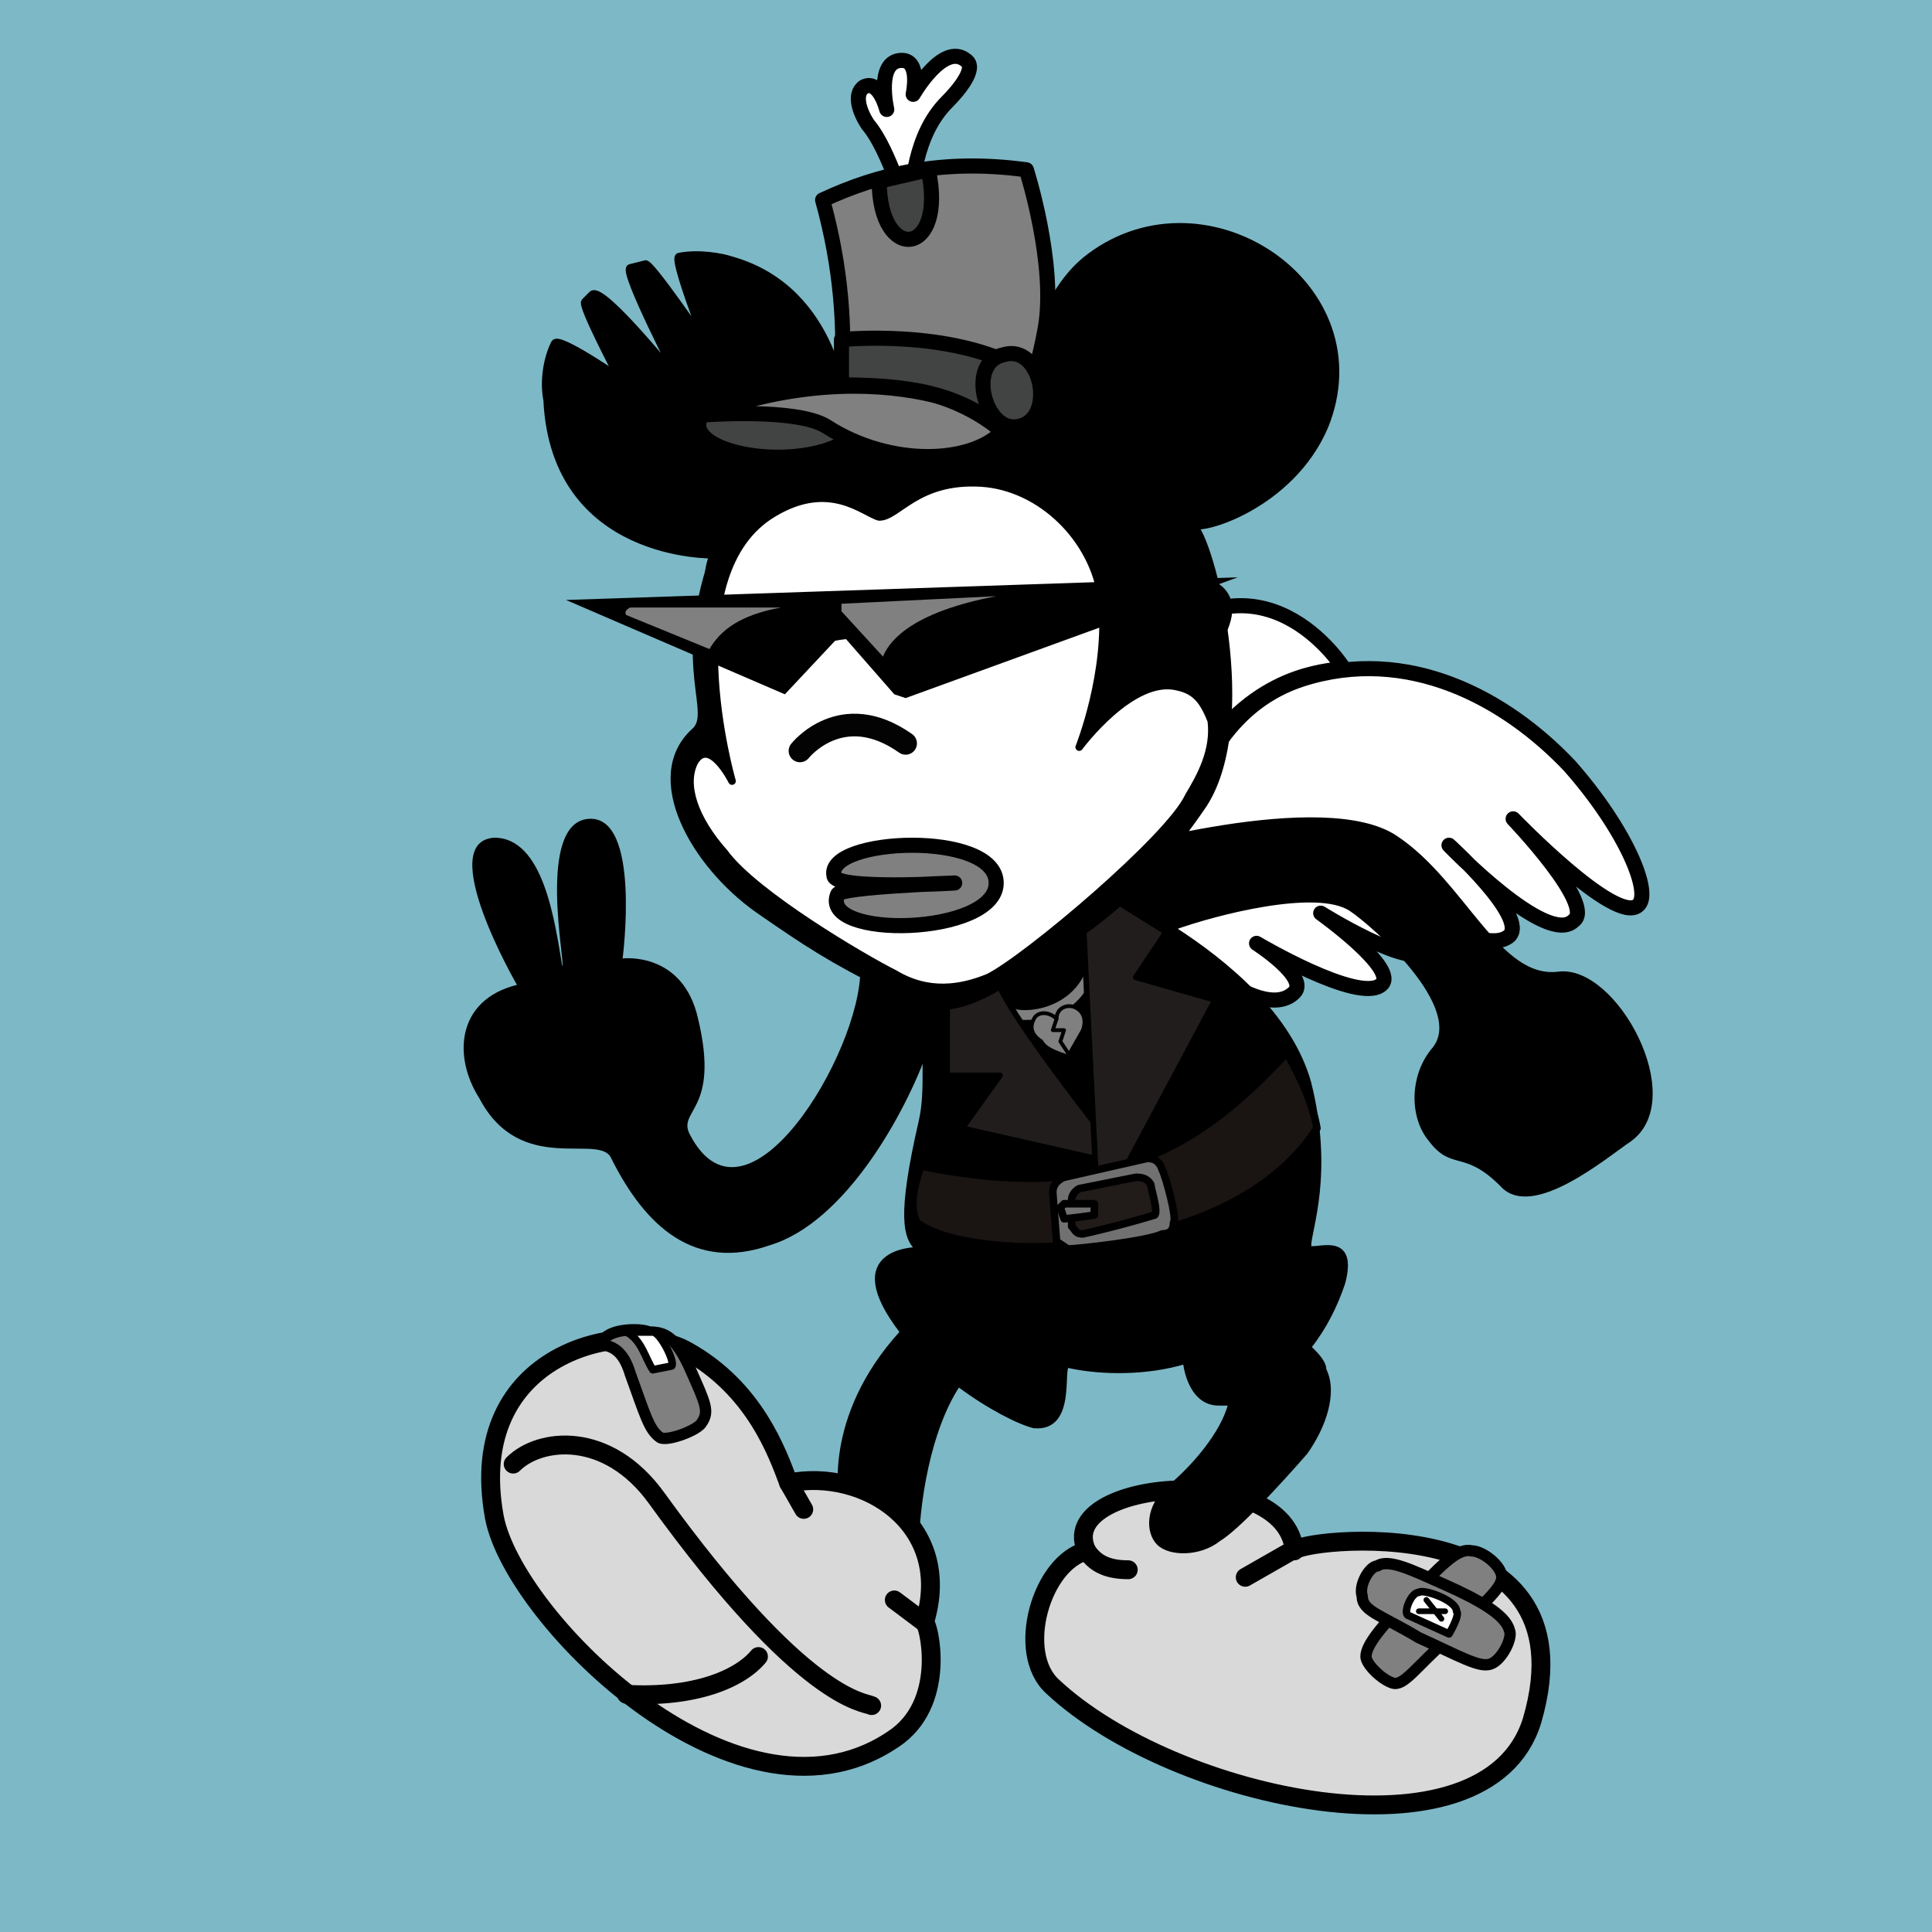 <svg width='512' height='512' viewBox='0 0 512 512' xmlns='http://www.w3.org/2000/svg'><path fill='#7DB8C6' fill-rule='evenodd' d='M0 512h512V0H0Z'/><path fill='#fff' fill-rule='evenodd' stroke='#000' stroke-linecap='round' stroke-linejoin='round' stroke-width='4' d='M310 247s-2-55 35-67c28-9 54 5 71 23 15 17 22 34 18 37-6 5-33-23-33-23s22 23 16 27c-7 7-33-20-33-20s21 19 16 24c-8 7-38-16-38-16s19 16 16 20c-4 5-28-10-28-10s21 15 16 19c-6 5-33-11-33-11s14 9 10 13c-5 5-15 0-24-7-9-6-8-9-9-9Z'/><path fill='#fff' fill-rule='evenodd' stroke='#000' stroke-linecap='round' stroke-linejoin='round' stroke-width='4' d='M356 177c-2 1-20 0-35 20-15 23-50 8-19-23 32-32 54 3 54 3Z'/><path fill='#d9d9d9' fill-rule='evenodd' stroke='#000' stroke-linecap='round' stroke-linejoin='round' stroke-width='5' d='M343 411c-2-24-64-19-55 0-12 3-19 27-9 36 32 30 115 48 127 9 17-58-63-48-63-45Z'/><path fill='none' stroke='#000' stroke-linecap='round' stroke-linejoin='round' stroke-width='5' d='M288 411c2 3 5 5 11 5m31 2 14-8'/><path fill-rule='evenodd' stroke='#000' stroke-linecap='round' stroke-linejoin='round' d='M289 234c0-2 1-5 4-8 0 0 58-17 77-4 18 12 27 38 43 36 15-2 34 33 19 44-6 4-26 21-34 12-10-10-13-4-19-12-5-6-5-17 1-24 9-11-16-33-22-37-9-6-36 1-47 5 14 9 31 23 36 41 6 24 0 39 0 43-1 3 13-5 9 10-2 6-5 12-9 17 2 2 4 4 4 6 3 6 0 15-5 22-7 8-18 20-23 23-5 4-13 4-16 1s-3-10 3-15 14-14 16-22h-3c-8 0-9-11-9-11-10 3-22 3-31 1-2 0 2 17-9 16-4-1-12-5-20-11-8 12-11 32-11 44 1 3-20-13-20-13s-5-22 16-45c-17-22 4-22 4-22-3-3-5-8 1-34 2-9 0-17 2-36 3-13 27-28 43-27Z'/><path fill='gray' fill-rule='evenodd' stroke='#000' stroke-linecap='round' stroke-linejoin='round' stroke-width='1.5' d='M268 266c1 2 17 2 20-12 3-13 3 2 3 2s-2 16-21 15c-22-2-4-5-2-5Z'/><path fill='gray' fill-rule='evenodd' stroke='#000' stroke-linecap='round' stroke-linejoin='round' d='M280 270c0-3 3-4 5-3s3 3 2 6l-4 7c-3-1-6-2-7-4-3-2-3-4-2-6s4-2 6 0Z'/><path fill='none' stroke='#000' stroke-linecap='round' stroke-linejoin='round' d='m280 270-1 3h3l-1 3 2 3'/><path fill='#221d1d' fill-rule='evenodd' stroke='#000' stroke-linecap='round' stroke-linejoin='round' stroke-width='1.5' d='M251 263v22h14l-10 14 44 10s-33-41-35-50-13 4-13 4Z'/><path fill='#221d1d' fill-rule='evenodd' stroke='#000' stroke-linecap='round' stroke-linejoin='round' stroke-width='1.5' d='m287 243 4 80 31-58-21-6 8-12-16-10Z'/><path fill='#1a1413' fill-rule='evenodd' stroke='#000' stroke-linecap='round' stroke-linejoin='round' stroke-width='2' d='M244 309c49 10 73-4 97-30 4 7 7 14 8 20-23 36-92 36-106 25-2-4-1-9 1-15Z'/><path fill='#717171' fill-rule='evenodd' stroke='#000' stroke-linecap='round' stroke-linejoin='round' stroke-width='2' d='m279 316 1 13 3 2c2 0 21-2 25-4 2 0 3-1 3-3 1-1-2-12-3-14-1-3-3-3-4-3l-22 5s-3 1-3 4Z'/><path fill='#211b1a' fill-rule='evenodd' stroke='#000' stroke-linecap='round' stroke-linejoin='round' stroke-width='2' d='M284 318v7c1 1 1 2 3 2a281 281 0 0 0 19-5c1-1-1-7-1-8-1-2-3-2-4-2l-15 3s-2 1-2 3Z'/><path fill='#717171' fill-rule='evenodd' stroke='#000' stroke-linecap='round' stroke-linejoin='round' stroke-width='2' d='m281 320 1 3s0 0 0 0a121 121 0 0 0 8-1v-3h-8l-1 1Z'/><path fill-rule='evenodd' d='M228 257c0 22-30 72-45 44-4-7 8-6 2-31-4-18-20-16-20-16s5-38-9-37-6 39-7 39c-2-12-5-34-18-34-16 1 6 39 6 39-16 4-17 19-10 30 11 21 32 9 35 16 9 18 22 30 42 23 20-6 36-35 42-52 5-17-16-24-18-21Z'/><path fill='#d9d9d9' fill-rule='evenodd' stroke='#000' stroke-linecap='round' stroke-linejoin='round' stroke-width='5' d='M209 393c20-4 44 11 36 37 1 0 6 20-7 30-41 30-102-31-107-58-8-44 35-53 51-44 18 10 24 27 27 35Z'/><path fill='none' stroke='#000' stroke-linecap='round' stroke-linejoin='round' stroke-width='5' d='M136 388c7-7 25-9 38 9 39 54 55 54 57 55m-65-3c18 1 30-4 35-10m36-15 8 6m-36-37 4 7'/><path fill-rule='evenodd' stroke='#000' stroke-linecap='round' stroke-linejoin='round' stroke-width='2' d='M189 147s-42 1-44-41c-1-5 0-11 2-15 1-2 17 9 17 9s-10-19-9-20l2-2c3-2 23 23 23 23s-15-29-13-30l4-1c1-1 16 21 16 21s-9-23-7-23c5-1 11 0 14 1 28 8 30 40 30 40 13-7-45 67-35 38Z'/><path fill-rule='evenodd' stroke='#000' stroke-linecap='round' stroke-linejoin='round' stroke-width='2' d='M189 148s-42 1-44-41c-2-29 31-43 49-37 28 8 30 40 30 40 13-7 29-9 47-5 0 0 3-26 18-37 31-23 77 8 62 45-9 21-33 28-35 26 5 4 18 49 3 74-18 29-34 35-52 47-16 10-22 7-31 2-16-8-22-12-35-21-17-12-30-35-17-47 6-5-5-17 5-46Z' visibility='hidden'/><path fill-rule='evenodd' stroke='#000' stroke-linecap='round' stroke-linejoin='round' stroke-width='2' d='M189 148s-42 1-44-41c-2-29 31-43 49-37 28 8 30 40 30 40 13-7-45 67-35 38Z' visibility='hidden'/><path fill-rule='evenodd' stroke='#000' stroke-linecap='round' stroke-linejoin='round' stroke-width='2' d='M189 148c5-17 17-29 35-38 13-7 29-9 47-5 0 0 3-26 18-37 31-23 77 8 62 45-9 21-33 28-35 26 5 4 17 52 3 74-19 28-34 35-52 47-16 10-22 7-31 2-16-8-22-12-35-21-17-12-30-35-17-47 6-5-5-17 5-46Z'/><path fill-rule='evenodd' stroke='#000' stroke-linecap='round' stroke-linejoin='round' stroke-width='2' d='M189 148c5-17 17-29 35-38 13-7 29-9 47-5 0 0 6-28 24-30 60-8 100 93 74 107-30 15-51-41-53-43 5 4 17 52 3 74-19 28-34 35-52 47-16 10-22 7-31 2-16-8-22-12-35-21-17-12-30-35-17-47 6-5-5-17 5-46Z' visibility='hidden'/><path fill='#fff' fill-rule='evenodd' stroke='#000' stroke-linecap='round' stroke-linejoin='round' stroke-width='2' d='M194 207s-16-55 11-71c15-9 24 0 28 1 5 0 10-10 27-9 16 1 30 15 32 31 2 19-6 39-6 39s14-19 26-16c5 1 7 4 9 9 1 8-3 15-6 20-5 11-43 43-53 48-12 5-20 2-25-1-8-4-37-21-45-32-8-9-11-18-8-24 4-7 10 5 10 5Z'/><path fill='gray' fill-rule='evenodd' stroke='#000' stroke-linecap='round' stroke-linejoin='round' stroke-width='4' d='M264 234c0-14-45-12-43-2 0 4 32 2 32 2s-30 1-31 3c-5 12 42 11 42-3Z'/><path fill-rule='evenodd' d='M249 159c3 0 6 4 6 9 0 4-3 8-6 8-4 0-7-4-7-8 0-5 3-9 7-9Zm-44 2c4 0 7 4 7 8 0 5-3 9-7 9s-7-4-7-9c0-4 3-8 7-8Z'/><path fill-rule='evenodd' d='m150 159 178-6-88 32-3-1-14-16-15 16Z'/><path fill='none' stroke='#000' stroke-linecap='round' stroke-linejoin='round' stroke-width='5' d='M269 164s64-22 54 2m-105 2s7-2 12-1'/><path fill='gray' fill-rule='evenodd' d='m188 172-22-9s-1-1 1-2h40c-11 2-16 6-19 11Zm46 2-11-12v-2l41-2c-21 4-28 11-30 16Z'/><path fill='none' stroke='#030303' stroke-linecap='round' stroke-linejoin='round' stroke-width='6' d='M212 199s11-14 28-2'/><g style='isolation:isolate'><path fill='gray' fill-rule='evenodd' stroke='#000' stroke-linecap='round' stroke-linejoin='round' stroke-width='3' d='M369 446c-3-1-7-5-7-7 0-3 4-8 12-16 7-7 12-13 16-12 3 0 8 4 8 7s-5 7-14 16c-9 8-12 13-15 12Z'/><path fill='gray' fill-rule='evenodd' stroke='#000' stroke-linecap='round' stroke-linejoin='round' stroke-width='3' d='M361 423c-1-3 2-8 4-8 3-2 9 1 18 5s16 8 17 12c1 2-2 8-5 9s-8-2-19-7c-10-6-15-7-15-11Z'/><mask id='a' mask-type='alpha' maskContentUnits='userSpaceOnUse' maskUnits='userSpaceOnUse'><path fill='gray' fill-rule='evenodd' stroke='#000' stroke-linecap='round' stroke-linejoin='round' stroke-width='3' d='M361 423c-1-3 2-8 4-8 3-2 9 1 18 5s16 8 17 12c1 2-2 8-5 9s-8-2-19-7c-10-6-15-7-15-11Z'/></mask><g mask='url(#a)'><path fill='#fff' fill-rule='evenodd' stroke='#000' stroke-linecap='round' stroke-linejoin='round' stroke-width='2' d='M373 428c-1-1 1-6 3-6 1-1 10 2 10 5 1 1-2 6-2 6l-11-5Z'/><path fill='none' stroke='#000' stroke-linecap='round' stroke-linejoin='round' stroke-width='1.5' d='M376 427h7m-5-3 4 5'/></g><path fill='gray' fill-rule='evenodd' stroke='#000' stroke-linecap='round' stroke-linejoin='round' stroke-width='3' d='M160 355c2-3 10-3 12-2 4 0 7 1 11 10s5 11 3 14c-1 2-9 5-11 4-3-2-4-6-8-17-3-10-9-6-7-9Z'/><mask id='b' mask-type='alpha' maskContentUnits='userSpaceOnUse' maskUnits='userSpaceOnUse'><path fill='gray' fill-rule='evenodd' stroke='#000' stroke-linecap='round' stroke-linejoin='round' stroke-width='3' d='M160 355c2-3 10-3 12-2 4 0 7 1 11 10s5 11 3 14c-1 2-9 5-11 4-3-2-4-6-8-17-3-10-9-6-7-9Z'/></mask><g mask='url(#b)'><path fill='#fff' fill-rule='evenodd' stroke='#000' stroke-linecap='round' stroke-linejoin='round' stroke-width='2' d='M166 353h7c2 0 6 8 5 9l-5 1c-2-3-3-8-7-10Z'/></g></g><g/><path fill='#424343' fill-rule='evenodd' stroke='#000' stroke-linecap='round' stroke-linejoin='round' stroke-width='4' d='M229 113c7-10-32-8-43-3-7 11 32 17 43 3Z'/><path fill='gray' fill-rule='evenodd' stroke='#000' stroke-linecap='round' stroke-linejoin='round' stroke-width='4' d='M186 110s25-2 33 3c17 11 39 10 47 1 2-3-32-22-80-4Z'/><path fill='#fff' fill-rule='evenodd' stroke='#000' stroke-linecap='round' stroke-linejoin='round' stroke-width='4' d='M241 54c-1 3-5-14-11-21-2-3-4-8-1-10 4-2 6 6 6 6s-3-13 4-13c5 0 3 9 3 9s8-14 14-9c3 2-2 8-5 11-9 9-9 23-10 27Z'/><path fill='gray' fill-rule='evenodd' stroke='#000' stroke-linecap='round' stroke-linejoin='round' stroke-width='4' d='M223 102c1-15 0-31-5-49 15-7 32-11 54-8 0 0 8 25 5 42s-9 29-13 26-16-12-41-11Z'/><path fill='#424343' fill-rule='evenodd' stroke='#000' stroke-linecap='round' stroke-linejoin='round' stroke-width='4' d='M271 98c-19-11-48-8-48-8v12c23 0 32 4 42 11l6-15Z'/><path fill='#424343' fill-rule='evenodd' stroke='#000' stroke-linecap='round' stroke-linejoin='round' stroke-width='4' d='M270 113c10-2 6-22-4-19-10 2-5 21 4 19Zm-37-65c0 22 18 20 13-3l-13 3Z'/></svg>